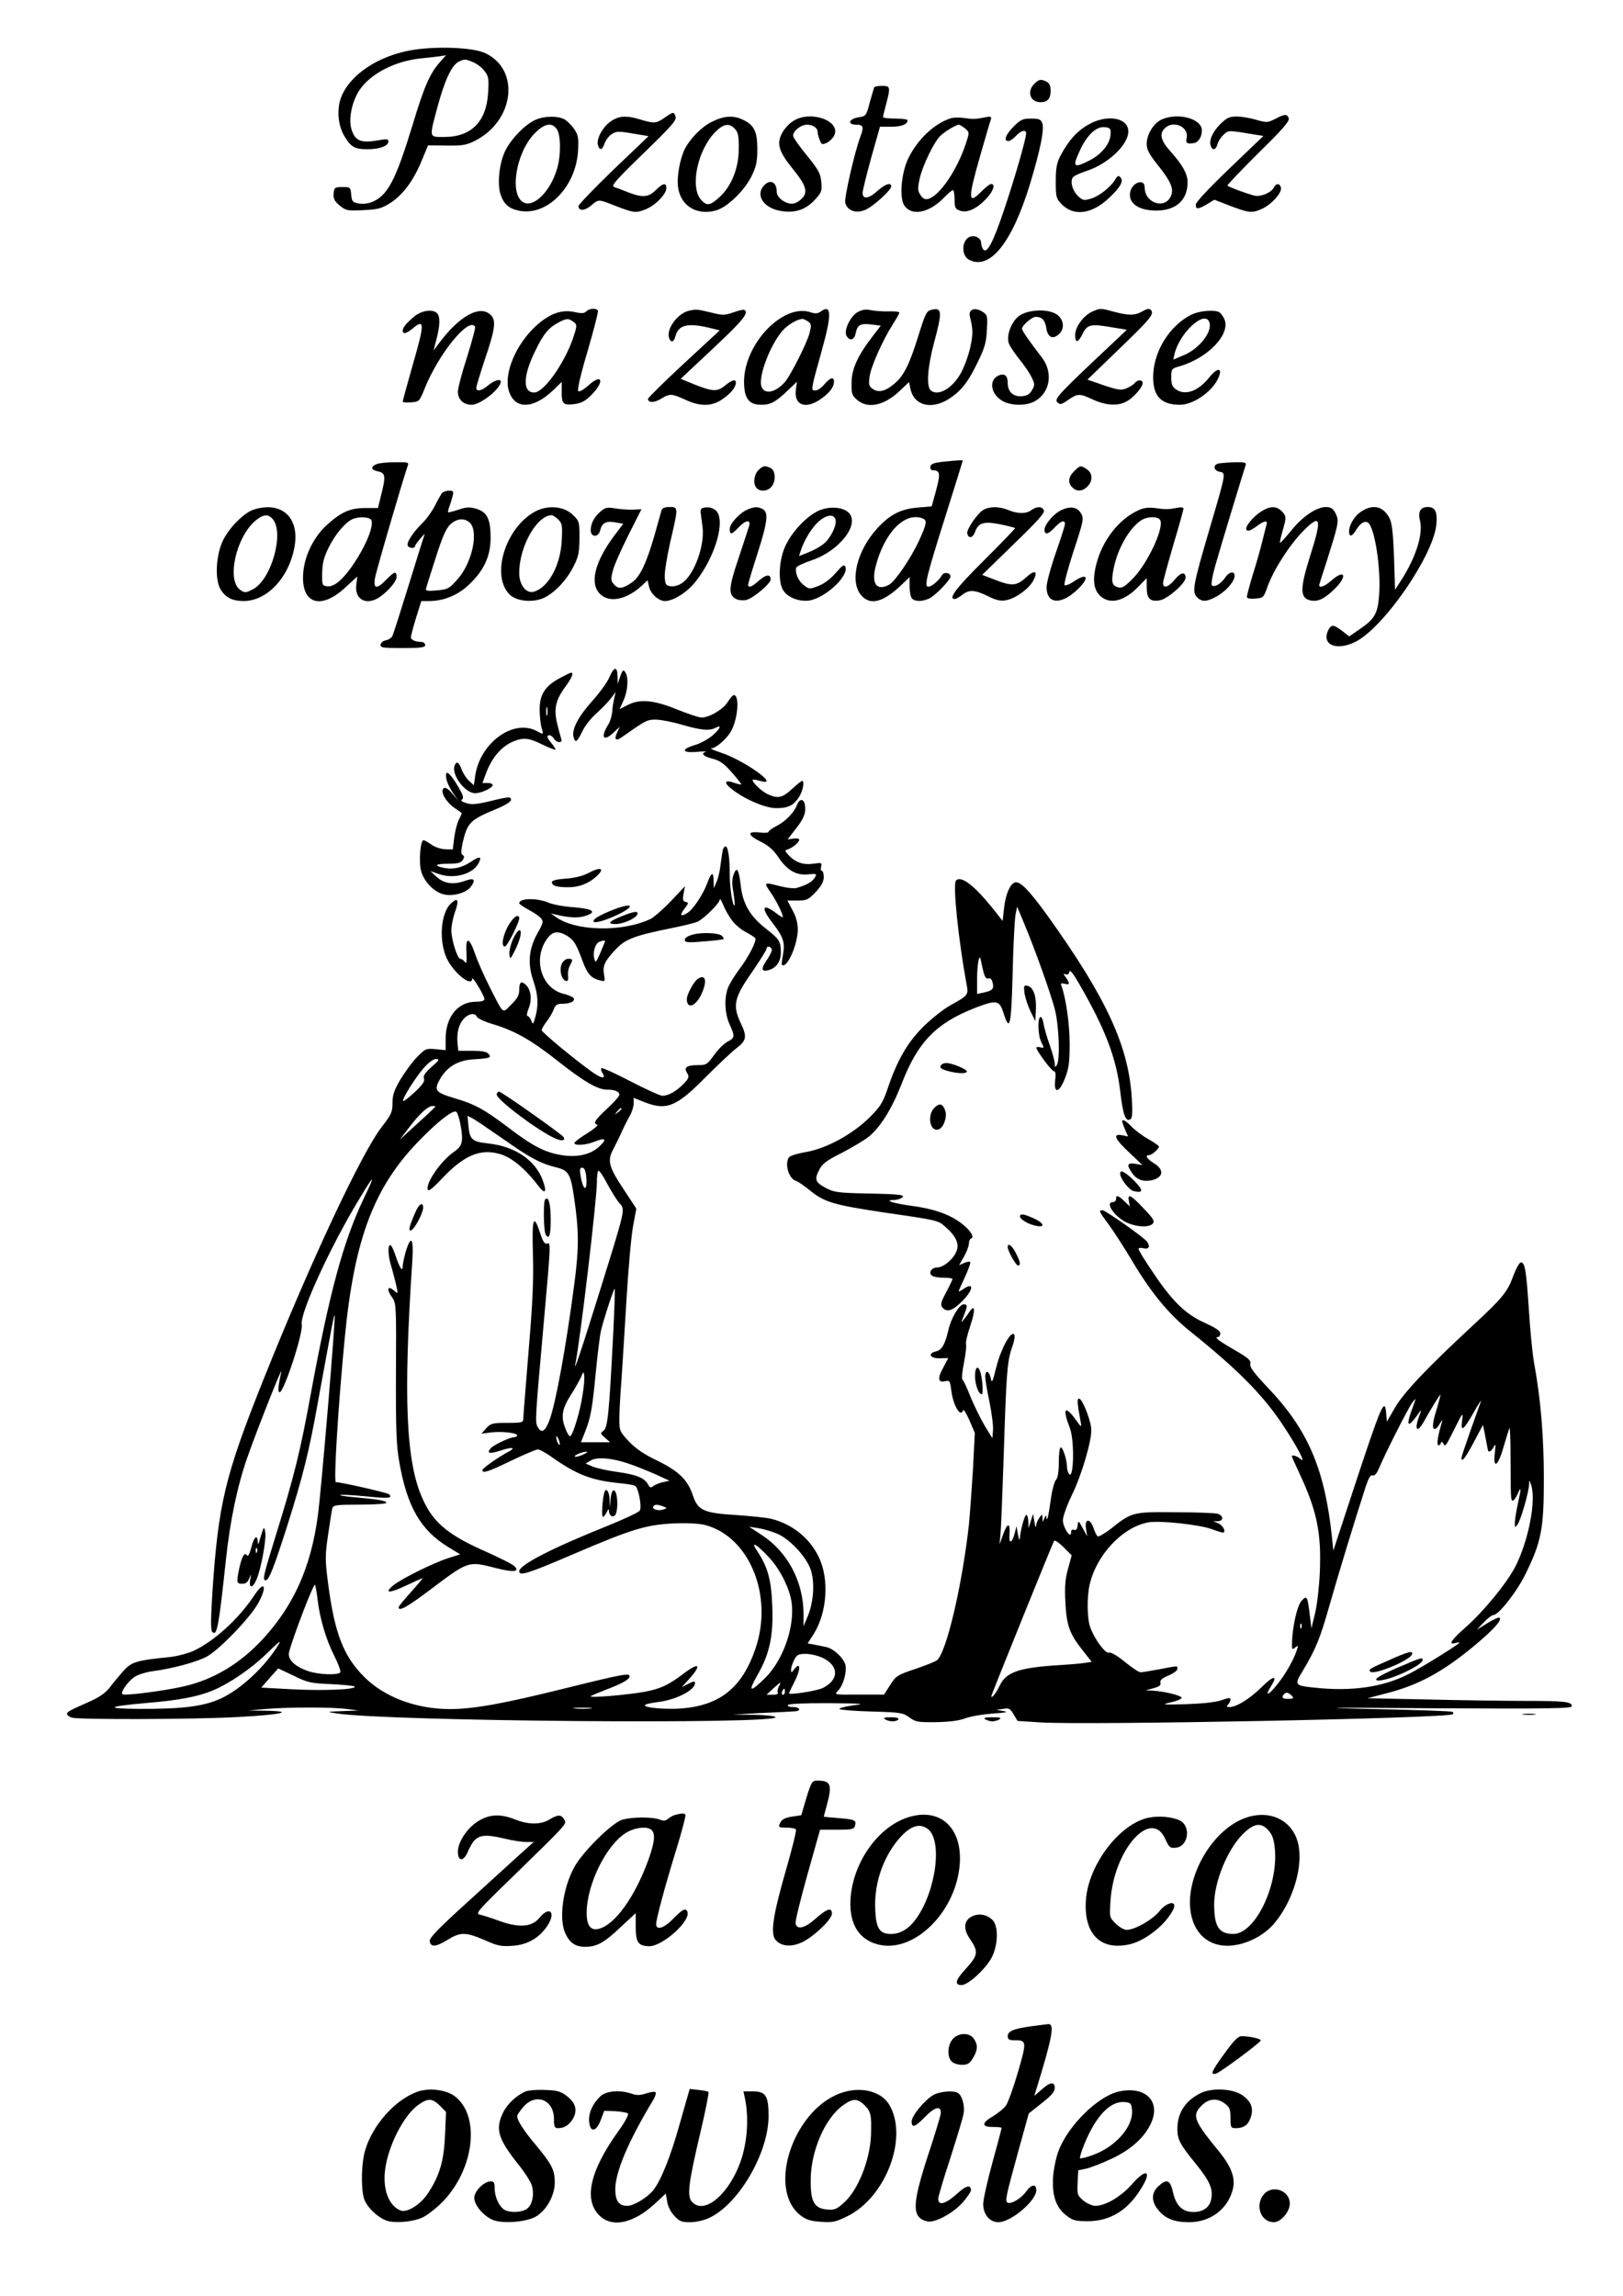 <?xml version="1.0" encoding="UTF-8" standalone="yes"?>
<svg version="1.0" xmlns="http://www.w3.org/2000/svg" width="210mm" height="297mm" viewBox="0 0 794 1123" preserveAspectRatio="xMidYMid meet">
  <g transform="translate(0,1123) scale(0.1,-0.1)" fill="#000000" stroke="none">
    <path d="M2050 10990 c-167 -19 -315 -104 -372 -215 -32 -60 -29 -149 5 -208
34 -57 51 -67 116 -67 57 0 101 16 101 38 0 12 -8 13 -42 7 -93 -17 -121 -6
-139 54 -15 50 3 136 40 191 55 81 176 143 306 155 33 3 73 8 88 10 l29 5 -31
-35 c-48 -55 -76 -118 -131 -301 -86 -281 -124 -353 -205 -384 -16 -6 -44 -9
-62 -5 -28 5 -32 10 -35 43 -3 36 -4 37 -43 37 -37 0 -40 -2 -43 -31 -2 -25 3
-37 29 -59 31 -25 38 -27 114 -23 70 3 89 7 131 33 63 39 116 110 156 207 l32
77 90 -1 c80 -1 97 2 141 24 191 98 220 346 51 427 -52 26 -201 35 -326 21z
m264 -64 c18 -7 43 -26 55 -42 21 -26 23 -37 19 -106 -8 -143 -82 -218 -215
-218 -76 0 -74 -7 -32 150 34 126 69 202 103 218 28 14 32 14 70 -2z"/>
    <path d="M5060 10820 c-38 -38 -20 -90 30 -90 35 0 50 17 50 57 0 22 -6 36
-19 43 -28 14 -38 13 -61 -10z"/>
    <path d="M4277 10803 c-2 -5 -12 -38 -22 -74 -17 -66 -18 -67 -56 -73 -48 -8
-55 -36 -9 -36 33 0 37 -11 20 -56 -28 -73 -80 -300 -75 -325 9 -39 52 -55 97
-36 39 16 128 97 128 115 0 22 -30 12 -70 -24 -41 -37 -70 -40 -70 -7 0 10 19
87 42 171 l43 152 55 0 c51 0 80 12 80 32 0 4 -27 8 -60 8 -33 0 -60 3 -60 8
0 4 7 32 15 62 22 83 21 90 -19 90 -19 0 -37 -3 -39 -7z"/>
    <path d="M3251 10654 c-40 -28 -51 -29 -117 -9 -68 21 -106 19 -145 -8 -40
-26 -73 -88 -64 -117 9 -28 21 -25 33 9 6 16 21 37 35 45 21 14 33 15 102 3
l78 -13 -172 -164 c-94 -91 -171 -171 -171 -178 0 -25 30 -24 61 2 37 32 36
32 112 2 98 -38 106 -39 153 -21 48 18 104 75 104 105 0 28 -17 25 -52 -10
-35 -35 -65 -38 -134 -11 -27 11 -58 22 -69 26 -17 6 4 30 143 165 136 132
163 162 157 179 -8 26 -11 25 -54 -5z"/>
    <path d="M6238 10648 c-36 -18 -41 -19 -92 -4 -30 9 -73 16 -96 16 -36 0 -48
-6 -81 -38 -38 -39 -56 -80 -45 -107 8 -23 25 -18 32 9 3 13 16 34 29 46 26
24 21 24 158 1 l38 -6 -165 -158 c-102 -98 -166 -166 -166 -178 0 -24 10 -24
55 2 l36 22 67 -26 c102 -39 115 -41 165 -19 49 22 103 83 93 107 -7 20 -23
19 -35 -4 -13 -24 -64 -45 -93 -38 -29 6 -127 42 -133 49 -3 2 65 73 150 158
120 117 154 157 150 171 -8 23 -19 22 -67 -3z"/>
    <path d="M2620 10644 c-49 -21 -117 -90 -147 -149 -30 -59 -42 -163 -24 -217
15 -45 40 -68 87 -78 138 -31 283 115 292 295 3 61 1 75 -20 105 -13 19 -35
40 -48 47 -33 17 -97 16 -140 -3z m104 -46 c20 -29 21 -128 1 -194 -32 -110
-114 -191 -164 -164 -70 37 -38 241 53 336 49 50 85 58 110 22z"/>
    <path d="M3482 10634 c-49 -24 -104 -80 -131 -131 -24 -47 -41 -138 -34 -188
12 -91 90 -140 184 -115 56 15 141 97 176 169 22 45 28 69 28 131 0 86 -15
118 -70 144 -47 23 -93 20 -153 -10z m114 -35 c15 -17 19 -36 18 -98 0 -94
-36 -183 -95 -236 -45 -41 -61 -43 -88 -14 -57 61 -20 242 67 332 41 42 70 47
98 16z"/>
    <path d="M3879 10637 c-19 -12 -43 -38 -53 -58 -28 -52 -16 -91 54 -177 69
-85 76 -118 33 -152 -19 -15 -35 -19 -53 -15 -33 8 -60 34 -60 56 0 49 -32 65
-63 31 -42 -46 -2 -108 78 -123 71 -13 123 3 169 51 36 39 38 45 34 90 -4 42
-14 60 -71 130 -37 45 -67 88 -67 96 0 24 38 54 68 54 30 0 52 -16 52 -36 0
-7 4 -24 10 -38 8 -23 12 -25 34 -15 13 6 29 21 36 34 39 73 -116 129 -201 72z"/>
    <path d="M4650 10651 c-81 -26 -165 -107 -208 -199 -33 -72 -43 -189 -18 -227
36 -54 122 -37 195 39 19 20 39 36 43 36 4 0 8 -20 8 -45 0 -40 3 -47 25 -55
35 -13 80 6 128 56 36 37 49 74 26 74 -7 0 -27 -16 -46 -35 -68 -70 -69 -41
-8 172 25 87 48 166 52 177 5 16 1 18 -28 12 -46 -9 -58 -10 -104 -3 -22 3
-51 3 -65 -2z m71 -49 c22 -19 22 -19 5 -72 -43 -131 -129 -258 -185 -273 -16
-4 -26 1 -38 19 -14 22 -14 32 -4 80 15 65 71 182 103 211 22 21 76 53 89 53
4 0 17 -8 30 -18z"/>
    <path d="M5684 10646 c-39 -17 -74 -73 -74 -119 0 -28 11 -50 50 -99 66 -82
83 -119 70 -153 -27 -72 -130 -41 -130 39 0 45 -62 24 -71 -24 -10 -54 41 -90
128 -90 96 0 153 51 153 138 0 42 -25 86 -86 154 -45 50 -53 84 -26 110 42 43
121 7 107 -49 -5 -23 2 -28 35 -23 22 2 40 30 40 62 0 57 -115 89 -196 54z"/>
    <path d="M4959 10611 c-39 -39 -51 -71 -26 -71 8 0 24 11 37 25 25 27 50 33
50 13 0 -26 -52 -208 -106 -369 -55 -165 -87 -226 -105 -197 -5 7 -9 21 -9 30
0 25 -35 41 -59 28 -37 -19 -38 -90 -1 -110 102 -55 212 83 300 373 50 166 70
265 59 295 -7 18 -16 22 -55 22 -41 0 -51 -5 -85 -39z"/>
    <path d="M5324 10620 c-55 -31 -97 -78 -135 -150 -19 -36 -24 -61 -24 -127 0
-76 2 -84 28 -111 59 -62 149 -50 233 30 57 54 73 83 54 102 -8 8 -14 6 -22
-9 -21 -37 -79 -84 -119 -96 -36 -11 -41 -10 -64 11 -30 28 -42 77 -24 95 8 7
37 20 65 29 105 34 204 128 204 193 0 68 -105 86 -196 33z m109 -48 c-2 -45
-44 -97 -103 -127 -80 -40 -85 -33 -45 53 34 73 79 114 119 110 28 -3 31 -6
29 -36z"/>
    <path d="M2868 9707 c-9 -10 -22 -11 -54 -4 -66 15 -125 -6 -194 -69 -97 -90
-156 -232 -131 -315 28 -93 119 -92 218 3 l41 40 0 -44 c-1 -63 6 -71 59 -65
34 4 54 13 83 42 69 67 58 113 -11 50 -25 -22 -45 -33 -50 -28 -6 6 12 83 46
197 30 103 53 192 50 197 -9 13 -42 11 -57 -4z m-63 -51 c17 -12 18 -18 6 -57
-38 -129 -147 -289 -198 -289 -57 0 -55 81 6 205 41 84 66 113 116 139 37 19
46 20 70 2z"/>
    <path d="M3370 9710 c-57 -14 -113 -92 -96 -135 8 -23 23 -18 30 9 14 56 58
68 164 43 l53 -13 -176 -163 c-96 -89 -175 -167 -175 -172 0 -20 31 -20 63 0
44 27 53 26 119 -4 75 -35 133 -34 186 5 40 28 62 57 62 79 0 18 -20 12 -52
-14 -38 -32 -61 -31 -147 3 l-71 29 159 149 c145 136 176 174 153 188 -5 3
-29 -3 -54 -12 -40 -14 -53 -15 -100 -3 -80 19 -80 19 -118 11z"/>
    <path d="M4015 9706 c-14 -10 -26 -11 -48 -4 -134 47 -326 -152 -327 -338 0
-82 23 -114 84 -114 46 0 71 13 133 73 l42 40 -5 -35 c-13 -80 47 -104 124
-48 42 30 62 57 62 84 0 25 -19 19 -47 -14 -13 -16 -33 -30 -44 -30 -23 0 -24
-3 32 198 49 174 47 227 -6 188z m-61 -49 c16 -12 16 -18 6 -58 -13 -48 -90
-201 -118 -235 -47 -56 -106 -67 -118 -21 -12 52 43 196 102 267 26 30 73 59
100 60 5 0 18 -6 28 -13z"/>
    <path d="M4197 9704 c-36 -19 -70 -90 -56 -116 15 -28 39 -22 45 12 9 41 22
49 76 43 l47 -6 -43 -56 c-70 -91 -100 -157 -100 -224 -1 -52 2 -61 27 -83 54
-46 134 -28 213 48 l41 39 7 -32 c16 -82 101 -105 187 -51 61 39 95 82 143
182 34 70 42 98 44 157 4 67 3 72 -21 88 -38 24 -71 12 -62 -23 16 -66 16 -86
1 -154 -9 -40 -30 -97 -47 -126 -42 -75 -114 -113 -147 -80 -21 21 -13 119 18
233 41 153 39 173 -15 159 -22 -5 -29 -20 -61 -123 -45 -145 -73 -201 -120
-239 -44 -37 -77 -44 -105 -24 -18 13 -20 21 -15 59 6 49 65 180 114 257 18
28 32 53 32 57 0 4 -24 7 -52 6 -29 -1 -69 2 -88 6 -25 5 -43 2 -63 -9z"/>
    <path d="M5344 9706 c-43 -19 -84 -75 -84 -114 0 -43 14 -40 37 6 22 45 40 49
142 31 l74 -12 -54 -51 c-276 -259 -303 -287 -287 -303 14 -14 20 -13 54 11
47 32 56 32 122 1 61 -28 120 -32 161 -10 34 17 81 70 81 91 0 18 -24 18 -39
0 -6 -8 -25 -19 -41 -26 -25 -10 -40 -8 -109 15 l-81 28 150 145 c160 154 179
177 160 196 -8 8 -19 6 -41 -7 -37 -21 -67 -21 -139 -2 -66 18 -67 18 -106 1z"/>
    <path d="M2028 9683 c-41 -34 -57 -54 -58 -70 0 -20 19 -15 52 13 55 45 55 19
-1 -174 -28 -99 -51 -183 -51 -186 0 -4 18 -6 41 -4 40 3 41 4 67 69 70 172
216 350 246 301 3 -5 -15 -71 -39 -148 -25 -76 -45 -153 -45 -170 0 -38 27
-64 67 -64 44 0 143 79 143 114 0 15 -35 4 -62 -19 -32 -27 -58 -33 -58 -12 0
7 18 66 39 130 54 158 59 199 32 226 -53 53 -157 -6 -258 -144 l-22 -30 14 55
c18 67 19 112 3 128 -21 21 -74 14 -110 -15z"/>
    <path d="M4989 9687 c-38 -25 -65 -91 -55 -132 3 -14 27 -49 51 -80 25 -30 53
-71 62 -91 16 -32 16 -38 2 -62 -10 -19 -24 -28 -48 -30 -44 -4 -71 21 -71 65
0 38 -18 50 -49 34 -44 -24 -33 -88 21 -121 44 -26 122 -27 165 0 71 43 85
138 31 210 -66 86 -98 132 -98 142 0 16 48 58 67 58 31 0 46 -16 52 -56 7 -45
32 -56 62 -28 28 25 24 68 -7 93 -39 31 -138 29 -185 -2z"/>
    <path d="M5825 9689 c-102 -53 -177 -172 -183 -288 -5 -106 35 -151 131 -151
62 0 150 59 183 122 30 58 4 67 -40 12 -54 -68 -118 -91 -164 -58 -17 12 -22
25 -22 58 0 42 1 43 43 55 142 42 253 163 215 234 -6 12 -16 25 -22 29 -22 15
-102 8 -141 -13z m91 -34 c18 -46 -48 -131 -126 -163 l-50 -21 6 27 c24 103
147 217 170 157z"/>
    <path d="M4610 8971 c-41 -5 -56 -10 -58 -23 -2 -10 2 -18 10 -18 37 -1 40
-15 18 -97 l-22 -80 -70 -6 c-82 -7 -134 -34 -195 -100 -103 -112 -139 -266
-77 -332 43 -47 106 -30 192 52 l42 40 0 -47 c0 -25 5 -51 12 -58 16 -16 53
-15 87 2 30 16 101 90 101 106 0 19 -32 24 -42 6 -14 -25 -50 -56 -66 -56 -22
0 -11 46 83 344 47 149 85 271 85 273 0 3 -23 2 -100 -6z m-96 -277 c23 -9 20
-26 -19 -111 -39 -84 -116 -197 -145 -213 -61 -33 -88 4 -66 90 43 166 143
268 230 234z"/>
    <path d="M1843 8960 c-32 -13 -29 -29 7 -36 36 -8 38 -24 14 -117 l-15 -62
-62 0 c-74 0 -117 -19 -187 -82 -62 -55 -108 -146 -116 -228 -16 -156 81 -194
205 -79 l59 54 -5 -40 c-9 -66 40 -100 100 -69 41 21 97 82 97 106 0 31 -10
29 -50 -12 -46 -48 -64 -47 -56 5 5 34 143 504 161 553 6 15 0 17 -61 16 -38
0 -79 -4 -91 -9z m-26 -275 c10 -27 -18 -102 -68 -184 -59 -95 -110 -143 -147
-139 -26 3 -27 5 -26 65 1 48 8 77 32 125 32 65 82 124 117 139 34 14 85 10
92 -6z"/>
    <path d="M5962 8963 c-30 -6 -25 -37 7 -41 29 -5 28 -10 -50 -274 -82 -279
-88 -312 -64 -338 24 -26 49 -25 101 5 45 26 84 72 84 99 0 25 -28 19 -46 -9
-21 -31 -53 -50 -65 -38 -5 5 2 46 17 98 21 76 136 453 149 493 3 9 -11 12
-53 11 -31 -1 -67 -4 -80 -6z"/>
    <path d="M3710 8930 c-22 -22 -27 -69 -8 -88 18 -18 53 -15 71 6 24 26 22 79
-2 92 -28 14 -38 13 -61 -10z"/>
    <path d="M5255 8925 c-29 -28 -32 -57 -9 -79 21 -22 50 -20 74 4 27 27 26 65
-2 84 -30 21 -35 20 -63 -9z"/>
    <path d="M2162 8818 c-5 -7 -21 -35 -35 -63 -14 -27 -42 -66 -62 -85 -44 -43
-79 -96 -70 -110 7 -12 35 -14 35 -2 0 4 12 21 26 37 14 17 23 26 21 20 -3 -5
-37 -116 -77 -245 -40 -129 -76 -243 -81 -252 -5 -9 -19 -18 -31 -20 -13 -2
-24 -11 -26 -20 -3 -16 7 -18 107 -18 92 0 111 3 111 15 0 8 -9 15 -19 15 -28
0 -51 10 -51 23 0 6 11 48 25 94 l26 83 38 0 c71 0 141 28 196 81 73 69 105
139 105 229 0 91 -17 125 -69 141 -33 10 -48 9 -88 -4 -26 -9 -49 -14 -51 -13
-1 2 1 14 6 27 5 13 12 36 16 52 6 24 4 27 -18 27 -13 0 -28 -6 -34 -12z m132
-141 c51 -37 18 -200 -58 -283 -39 -44 -46 -47 -99 -52 -46 -4 -56 -2 -53 9 2
8 23 75 47 149 31 98 50 143 70 163 30 29 65 35 93 14z"/>
    <path d="M1240 8737 c-46 -15 -120 -89 -150 -152 -34 -72 -40 -191 -11 -238
25 -41 58 -57 114 -57 113 1 219 113 247 261 28 147 -61 230 -200 186z m93
-45 c60 -66 -6 -300 -97 -345 -33 -17 -39 -18 -60 -3 -68 44 -24 253 71 337
39 33 63 37 86 11z"/>
    <path d="M2622 8730 c-149 -77 -224 -318 -127 -410 36 -33 118 -39 171 -12 53
28 107 86 140 152 24 46 28 68 29 137 0 79 -1 84 -31 113 -42 43 -120 51 -182
20z m109 -41 c19 -19 21 -30 17 -104 -6 -120 -65 -228 -135 -249 -38 -12 -73
32 -73 91 0 129 85 280 158 283 6 0 22 -10 33 -21z"/>
    <path d="M2938 8728 c-32 -28 -48 -58 -48 -92 0 -35 37 -36 46 -1 9 37 28 48
73 40 l40 -7 -46 -61 c-94 -127 -119 -231 -68 -282 45 -46 131 -29 207 42 l26
25 7 -31 c7 -35 47 -71 78 -71 41 0 109 43 149 94 98 122 150 304 100 349 -12
11 -31 17 -49 15 -23 -2 -27 -7 -25 -28 2 -14 6 -45 9 -69 11 -90 -40 -231
-99 -272 -16 -12 -40 -19 -55 -17 -25 3 -28 8 -31 44 -2 23 11 101 27 173 40
170 40 171 -3 171 -24 0 -36 -5 -40 -17 -3 -10 -19 -67 -36 -128 -38 -130 -69
-196 -107 -223 -46 -32 -67 -35 -88 -12 -17 19 -18 26 -7 68 6 26 41 104 76
174 l64 127 -41 -2 c-23 -1 -62 2 -87 6 -39 7 -49 5 -72 -15z"/>
    <path d="M3660 8739 c-39 -15 -90 -70 -90 -96 0 -31 9 -29 43 7 35 37 61 40
52 8 -4 -13 -27 -84 -52 -159 -49 -144 -51 -179 -12 -199 11 -6 33 -8 49 -5
33 7 120 80 120 100 0 28 -21 26 -56 -4 -35 -32 -54 -39 -54 -21 0 5 20 73 45
150 50 156 56 204 26 220 -24 12 -38 12 -71 -1z"/>
    <path d="M4003 8731 c-57 -27 -126 -99 -159 -168 -32 -64 -39 -171 -15 -216
20 -37 74 -60 126 -55 78 9 198 119 181 165 -6 14 -14 9 -47 -29 -25 -29 -56
-53 -85 -64 -44 -17 -46 -16 -71 3 -27 19 -46 64 -37 87 2 6 37 23 77 36 134
46 235 176 179 232 -29 29 -97 33 -149 9z m85 -45 c6 -29 -28 -94 -62 -119
-17 -13 -50 -31 -74 -40 l-43 -17 7 22 c16 53 55 117 89 147 40 35 77 38 83 7z"/>
    <path d="M4811 8736 c-28 -16 -83 -95 -79 -115 6 -28 28 -23 39 9 16 44 44 51
124 35 38 -8 69 -16 71 -18 2 -2 -66 -72 -151 -157 -139 -138 -178 -190 -144
-190 6 0 22 9 36 20 34 27 62 25 126 -6 42 -21 62 -25 89 -20 46 8 113 57 133
96 25 48 8 55 -36 15 -46 -42 -70 -43 -154 -10 l-60 23 154 150 c114 110 153
153 148 165 -8 21 -35 21 -61 2 -25 -19 -67 -19 -113 0 -43 18 -90 19 -122 1z"/>
    <path d="M5195 8736 c-38 -16 -85 -71 -85 -97 0 -27 18 -24 50 11 30 32 50 39
50 17 0 -7 -20 -71 -45 -142 -25 -72 -45 -147 -45 -167 0 -84 72 -89 153 -10
60 58 47 83 -21 37 -20 -14 -40 -21 -44 -17 -4 4 16 79 44 166 49 148 51 159
37 184 -17 31 -50 38 -94 18z"/>
    <path d="M5565 8732 c-91 -43 -170 -143 -200 -256 -22 -81 -15 -133 20 -163
47 -41 116 -23 184 47 l41 42 0 -45 c0 -56 17 -72 66 -63 38 8 124 83 124 110
0 31 -23 27 -52 -8 -32 -39 -58 -47 -58 -18 0 10 23 93 50 186 28 93 50 173
50 178 0 6 -13 8 -32 4 -41 -8 -52 -9 -108 -1 -33 4 -56 1 -85 -13z m112 -48
c16 -42 -63 -209 -132 -281 -41 -42 -55 -51 -74 -46 -32 8 -36 27 -22 96 20
95 74 190 131 230 31 22 88 23 97 1z"/>
    <path d="M6175 8731 c-44 -26 -89 -81 -76 -94 7 -7 21 -1 45 16 40 31 60 34
52 10 -3 -10 -12 -47 -21 -83 -9 -36 -29 -108 -46 -161 -16 -53 -29 -102 -29
-108 0 -8 14 -11 41 -9 39 3 41 5 58 53 31 88 113 215 182 283 81 80 87 56 28
-129 -47 -150 -49 -198 -8 -213 39 -13 71 -1 122 47 70 65 61 109 -10 47 -34
-31 -65 -40 -58 -17 2 6 19 62 39 122 52 165 56 183 45 213 -6 15 -16 30 -22
34 -43 28 -131 -20 -203 -111 -27 -33 -50 -58 -52 -56 -2 1 4 27 12 56 20 67
20 75 -4 99 -25 25 -56 25 -95 1z"/>
    <path d="M6663 8730 c-34 -20 -63 -66 -63 -100 0 -29 16 -25 36 10 19 31 40
44 56 34 33 -21 65 -225 55 -356 -7 -91 -22 -116 -97 -167 l-49 -34 -35 27
c-41 31 -52 32 -66 7 -39 -74 37 -108 132 -60 138 70 379 419 395 572 6 63 -5
87 -42 87 -36 0 -49 -24 -38 -67 16 -64 -19 -177 -90 -288 l-32 -50 -5 160
c-5 124 -10 167 -23 192 -30 56 -78 68 -134 33z"/>
    <path d="M2981 7917 c-10 -24 -47 -75 -81 -113 -71 -79 -104 -141 -94 -179 8
-32 17 -26 44 30 12 25 42 63 67 85 25 22 57 55 71 73 l24 32 -7 -30 c-4 -16
-9 -46 -10 -67 -2 -20 -10 -47 -18 -60 -41 -65 -26 -90 26 -40 l29 27 -13 -28
c-16 -35 -6 -44 23 -23 115 81 123 86 165 86 24 0 82 -11 129 -25 93 -27 135
-31 165 -15 33 18 22 -6 -18 -40 -21 -17 -58 -37 -82 -44 -70 -20 -66 -40 5
-34 33 3 53 3 47 1 -26 -9 -12 -23 32 -34 36 -9 57 -24 95 -67 27 -31 48 -57
46 -59 -1 -2 -17 2 -35 8 -44 16 -52 2 -16 -27 59 -49 164 -96 219 -97 61 -1
90 13 116 56 19 31 27 77 14 77 -4 0 -26 -18 -50 -40 -48 -44 -69 -48 -120
-24 -31 15 -79 62 -71 70 2 2 18 -1 36 -6 105 -30 -79 102 -194 139 -33 11
-54 20 -46 20 25 1 81 51 100 89 32 63 39 172 11 172 -5 0 -18 -15 -30 -34
-22 -36 -90 -76 -128 -76 -12 0 -66 18 -121 40 -115 47 -183 52 -243 20 l-37
-19 19 42 c21 45 26 112 10 137 -11 17 -14 14 -28 -25 l-10 -30 -1 38 c-1 49
-17 47 -40 -6z"/>
    <path d="M2735 7911 c-69 -38 -95 -79 -95 -150 0 -31 4 -71 9 -89 11 -37 12
-37 -25 -17 -114 59 -275 -59 -299 -218 l-7 -48 -24 22 c-13 12 -29 37 -36 56
-13 36 -25 42 -34 18 -17 -44 51 -135 100 -135 31 0 86 26 86 40 0 6 -11 10
-25 10 l-25 0 19 51 c35 92 96 150 171 164 27 4 50 -1 99 -25 35 -17 66 -29
68 -27 2 3 -8 18 -22 35 -18 22 -21 31 -12 35 7 3 19 -4 25 -14 16 -25 47 -26
37 -1 -3 9 -12 43 -20 75 -16 71 -7 113 41 178 33 45 42 70 27 68 -5 0 -30
-13 -58 -28z m-58 -178 c-3 -10 -5 -2 -5 17 0 19 2 27 5 18 2 -10 2 -26 0 -35z"/>
    <path d="M2184 7420 c3 -18 18 -49 32 -69 l25 -36 -30 35 c-22 25 -34 31 -42
23 -16 -16 13 -66 53 -94 18 -12 34 -24 36 -25 2 -1 -4 -16 -13 -33 -9 -17
-19 -57 -23 -89 l-7 -57 -39 1 c-21 1 -50 11 -66 23 -16 11 -33 21 -38 21 -16
0 -24 -105 -12 -151 15 -54 67 -106 116 -115 48 -9 110 11 130 42 22 32 12 41
-29 26 -58 -21 -103 -15 -139 17 l-33 30 44 -15 c73 -25 164 0 192 53 18 34 6
37 -35 9 -45 -30 -86 -40 -131 -32 -56 11 -47 21 17 21 47 0 63 4 72 18 8 13
8 19 -1 25 -9 5 -8 20 1 63 23 96 36 109 169 164 37 15 67 34 67 42 0 17 -10
17 -107 -7 -65 -15 -88 -17 -113 -8 -22 7 -28 13 -19 18 9 6 4 23 -22 66 -41
69 -65 84 -55 34z"/>
    <path d="M3899 7293 c-14 -38 -56 -81 -101 -104 -21 -11 -38 -23 -38 -28 0 -5
-21 -6 -46 -3 -62 7 -57 -14 11 -47 34 -17 59 -39 80 -70 44 -67 89 -94 147
-88 46 4 46 4 32 -19 -14 -20 -40 -34 -89 -48 -12 -3 -47 1 -78 9 -81 21 -82
20 -47 -30 28 -41 60 -105 60 -121 0 -3 -15 5 -34 20 -67 50 -75 27 -17 -48
53 -69 62 -96 52 -153 -5 -27 -8 -50 -6 -52 23 -23 76 93 78 170 0 31 -7 62
-25 95 l-26 49 50 0 c45 0 53 4 89 42 28 30 39 51 39 73 0 16 -4 30 -9 30 -5
0 -7 9 -4 21 5 19 3 20 -39 14 -49 -7 -88 7 -122 44 -18 20 -18 21 0 27 24 9
54 34 54 47 0 5 -13 7 -29 5 l-28 -4 38 49 c41 52 53 80 47 118 -5 33 -26 35
-39 2z"/>
    <path d="M3536 7073 c-2 -10 -7 -43 -11 -73 -3 -30 -12 -68 -20 -85 l-13 -30
-1 40 c-1 43 -11 39 -31 -15 -20 -54 -68 -127 -96 -145 -35 -22 -41 -12 -14
22 19 25 20 28 5 31 -14 3 -16 11 -11 40 l7 37 -68 -72 c-37 -39 -82 -78 -98
-87 -139 -67 -371 -62 -468 10 l-22 16 25 -6 c61 -15 110 -18 144 -6 58 19 38
34 -55 42 -47 3 -103 13 -124 22 -58 25 -145 23 -145 -2 0 -4 20 -18 44 -31
25 -13 52 -31 61 -41 15 -17 14 -22 -15 -74 -43 -76 -50 -149 -21 -233 24 -70
26 -119 10 -178 -11 -37 -12 -38 -20 -17 -5 12 -13 22 -18 22 -6 0 -3 16 5 37
18 43 12 93 -15 117 -22 20 -31 12 -31 -29 0 -23 -10 -41 -39 -69 -45 -44 -34
-54 -107 89 -25 50 -56 119 -68 154 -30 88 -49 93 -44 12 2 -47 0 -58 -8 -46
-6 8 -16 15 -22 15 -14 0 -43 90 -44 139 0 22 8 63 18 90 21 59 14 74 -20 42
-54 -51 -61 -202 -12 -285 40 -68 116 -123 116 -83 0 15 60 -84 60 -100 0 -9
-15 -13 -42 -13 -88 0 -148 -74 -148 -182 l0 -55 -49 5 c-47 4 -50 3 -91 -39
-23 -23 -59 -73 -81 -109 -31 -53 -39 -76 -39 -116 0 -44 -6 -56 -50 -113
-100 -127 -349 -659 -580 -1236 -190 -475 -222 -610 -251 -1043 -8 -129 -9
-186 -1 -194 23 -23 31 15 67 352 21 196 57 365 105 501 47 135 174 455 166
419 -15 -67 -18 -100 -8 -100 21 0 116 290 108 331 -10 53 138 377 279 610 78
130 85 132 25 8 -101 -212 -168 -460 -260 -959 -52 -284 -80 -398 -175 -704
-58 -188 -62 -206 -45 -206 16 0 41 66 105 266 77 244 107 364 149 599 73 399
80 435 83 431 6 -6 -66 -868 -83 -986 -34 -247 -117 -432 -266 -595 -111 -121
-241 -200 -389 -234 -86 -20 -280 -46 -298 -39 -17 5 25 66 60 87 18 11 55 22
83 26 96 12 219 45 268 72 60 33 207 185 248 256 49 85 36 122 -15 45 -76
-116 -198 -227 -300 -274 -27 -12 -77 -25 -110 -29 -170 -17 -191 -24 -232
-69 -21 -24 -51 -60 -67 -81 -19 -25 -50 -47 -95 -67 -102 -45 -115 -52 -113
-63 0 -5 11 -13 24 -17 38 -10 590 -9 809 3 213 11 290 28 138 31 l-84 1 90 8
c117 9 325 9 395 -1 l55 -7 -80 -3 c-79 -3 -79 -3 -30 -11 242 -39 2172 -55
2149 -18 -3 5 -51 10 -107 11 l-102 1 140 8 c77 3 150 7 163 8 34 2 26 21 -9
21 -17 0 -28 4 -24 10 4 6 79 9 198 9 172 -2 184 -3 119 -11 -41 -6 -70 -14
-65 -18 4 -4 76 -10 158 -12 141 -4 152 -6 183 -28 31 -23 42 -25 130 -24 65
1 112 7 142 18 25 10 86 20 135 24 66 4 81 8 55 12 l-35 6 33 5 c28 5 34 2 51
-27 l19 -32 109 -7 c215 -15 2002 20 2021 40 3 3 2 8 -1 11 -3 4 -176 10 -384
14 -307 7 -251 8 295 4 560 -3 672 -1 672 10 0 22 -34 26 -230 26 -102 0 -317
3 -478 7 l-292 6 92 24 c158 40 278 105 437 238 91 77 130 120 117 132 -3 3
-29 -8 -58 -26 l-53 -33 34 36 c19 20 40 36 47 36 26 0 116 115 159 204 76
156 88 218 88 461 0 208 -15 390 -48 570 -8 44 -19 159 -25 255 -13 194 -19
235 -39 235 -7 0 -23 -28 -36 -62 -30 -83 -52 -110 -202 -249 -221 -205 -335
-325 -378 -399 l-40 -69 -3 37 c-7 86 -21 55 -162 -373 l-97 -295 -7 70 c-36
333 -118 523 -316 730 -67 71 -87 98 -83 114 4 16 -9 28 -76 67 -80 46 -103
64 -82 64 6 0 11 8 11 18 0 12 -23 27 -75 51 -95 42 -161 107 -255 248 -39 57
-70 108 -70 114 0 5 11 7 25 3 26 -6 33 8 17 32 -12 19 -204 154 -218 154 -20
0 -19 -4 31 -71 24 -33 76 -113 114 -177 92 -155 180 -262 287 -347 229 -184
348 -304 446 -449 73 -110 121 -200 91 -173 -17 15 -43 23 -43 13 0 -2 18 -41
39 -87 84 -180 106 -288 98 -479 -3 -69 -13 -159 -23 -200 l-18 -75 -8 64
c-11 93 -14 99 -40 71 -22 -23 -46 -131 -47 -209 -1 -30 1 -32 15 -20 15 12
16 11 9 -11 -15 -47 -53 -115 -95 -168 -46 -58 -65 -63 -31 -9 34 55 11 52
-48 -7 -59 -57 -122 -96 -155 -96 -16 0 -17 3 -8 12 7 7 12 18 12 25 0 9 -10
9 -42 -3 -28 -10 -90 -17 -173 -20 -120 -3 -126 -3 -77 9 29 6 53 17 53 22 0
11 -84 32 -141 35 l-35 2 38 10 c29 8 38 15 34 27 -3 12 8 22 39 35 24 10 44
24 44 32 0 17 8 17 -87 -1 -43 -8 -85 -15 -93 -15 -8 0 -43 23 -77 51 -38 31
-69 49 -78 45 -17 -6 -71 67 -91 124 -16 42 -17 149 -3 209 33 145 160 280
285 304 55 11 255 -11 313 -33 29 -11 56 -19 58 -16 10 10 -7 37 -29 46 l-23
9 23 0 c30 1 28 29 -3 37 -13 3 -106 7 -207 7 -206 2 -211 1 -316 -83 -29 -22
-57 -38 -62 -35 -4 3 -14 21 -20 40 -16 50 -45 48 -37 -2 l6 -38 -22 40 c-21
39 -22 39 -25 13 -2 -19 -8 -25 -18 -21 -9 3 -14 -1 -14 -13 -1 -35 -40 25
-40 60 0 18 20 74 45 125 46 94 95 260 94 316 0 41 -41 147 -58 153 -13 4 -12
-17 6 -113 5 -29 4 -29 -26 13 -52 71 -64 52 -27 -43 24 -62 19 -262 -5 -223
-5 7 -9 22 -9 33 0 33 -20 95 -30 95 -6 0 -10 -32 -10 -72 0 -48 -5 -77 -14
-87 -8 -9 -20 -54 -26 -101 -11 -80 -19 -111 -21 -79 0 8 -4 6 -9 -6 l-9 -20
-1 20 c-1 20 -1 20 -15 1 -8 -11 -16 -29 -16 -40 -1 -12 -5 -3 -8 19 l-7 40
-11 -35 -11 -35 -1 33 c-1 17 -5 32 -10 32 -8 0 -29 -75 -32 -118 -1 -9 -5 1
-9 23 l-7 40 -8 -32 c-13 -54 -31 -58 -26 -7 4 58 -11 56 -32 -3 l-17 -48 5
55 c3 30 9 195 15 365 13 413 17 473 40 541 13 35 17 61 11 67 -17 17 -65 -73
-87 -161 -18 -74 -22 -80 -27 -53 -8 36 -27 42 -27 7 0 -13 9 -69 21 -124 11
-56 19 -118 17 -139 l-3 -38 -37 60 c-20 34 -51 97 -69 140 -17 44 -35 83 -40
86 -5 3 -2 39 7 83 8 42 13 83 10 91 -3 8 7 48 21 90 25 75 24 109 -3 70 -7
-11 -20 -29 -29 -40 -14 -18 -14 -17 0 19 19 48 19 56 0 56 -22 0 -62 -67 -75
-125 -17 -72 -32 -98 -60 -105 -43 -10 -31 -35 17 -34 l42 1 -25 -48 c-29 -51
-25 -74 11 -65 21 5 23 1 29 -46 10 -76 46 -134 58 -96 2 6 16 -16 31 -50 l26
-61 -9 -178 c-6 -98 -15 -221 -20 -273 -34 -300 -110 -623 -156 -661 -9 -7
-57 -26 -107 -43 -87 -29 -94 -34 -122 -78 l-30 -47 -123 0 c-121 -1 -122 -1
-103 18 26 26 45 92 37 127 -9 35 -59 81 -96 88 -17 3 -43 9 -59 12 l-30 5 29
45 c67 106 78 271 25 379 -45 93 -131 161 -233 186 -20 5 -96 13 -168 18 -161
10 -189 22 -214 95 -25 77 -68 119 -174 171 -67 32 -107 60 -140 95 -44 47
-46 52 -46 107 0 32 4 117 10 188 5 72 16 252 25 400 9 149 23 309 32 357 l16
86 -61 93 c-73 109 -82 142 -53 195 11 22 30 59 41 84 11 25 29 61 40 80 11
19 20 47 20 62 l0 28 50 -20 c111 -44 158 -25 304 123 61 61 128 124 148 139
50 38 54 57 22 123 -41 87 -33 124 55 250 39 57 71 108 71 114 0 14 17 14 25
0 4 -5 -5 -27 -19 -48 -34 -49 -34 -65 2 -57 39 10 62 42 62 86 0 56 -6 65
-76 120 -75 59 -110 120 -120 207 -9 79 -19 97 -34 58 -9 -22 -10 -47 -2 -90
5 -33 8 -62 6 -63 -9 -11 -24 84 -24 149 0 84 -8 139 -21 139 -4 0 -10 -8 -13
-17z m48 -349 c15 -19 44 -43 66 -54 21 -11 41 -24 45 -29 8 -14 -35 -96 -81
-156 -20 -27 -43 -64 -51 -83 -21 -50 -18 -129 6 -182 27 -59 26 -67 -9 -85
-17 -9 -47 -38 -66 -65 -33 -46 -39 -50 -77 -50 -58 0 -73 -11 -56 -38 12 -19
10 -25 -16 -53 -35 -36 -75 -59 -104 -59 -12 0 -82 32 -157 71 -75 39 -139 68
-142 64 -3 -3 -1 -15 6 -25 19 -31 -7 -26 -59 12 -87 63 -239 189 -239 199 0
6 11 25 24 42 14 18 29 44 35 60 8 22 17 27 43 27 38 0 63 13 54 28 -3 5 -25
15 -50 21 -111 28 -152 177 -75 275 24 31 52 33 94 8 33 -21 44 -39 75 -123
23 -63 42 -84 83 -94 28 -7 28 -7 22 28 -8 42 4 68 59 125 46 49 93 66 271
102 61 12 119 27 129 32 34 18 106 90 107 107 0 9 8 -3 18 -27 9 -24 30 -59
45 -78z m-624 -98 c0 -2 -11 -27 -23 -57 -22 -49 -24 -51 -30 -27 -8 30 5 73
25 81 16 7 28 8 28 3z m-627 -370 c3 -7 38 -24 79 -36 107 -32 188 -78 318
-181 127 -100 194 -139 239 -139 39 0 61 -9 61 -25 0 -7 -27 -38 -60 -68 -60
-56 -70 -72 -48 -79 6 -2 -16 -21 -50 -42 -34 -21 -62 -42 -62 -47 0 -14 56
-11 100 7 53 21 61 12 21 -25 -42 -39 -109 -54 -185 -41 -81 13 -142 45 -261
136 -115 87 -162 113 -261 142 -94 28 -102 39 -73 91 34 62 88 94 162 99 83 5
93 8 77 27 -9 11 -32 15 -80 15 l-68 0 -4 39 c-4 51 6 91 32 119 23 25 55 29
63 8z m-222 -245 c-32 -29 -42 -44 -37 -57 5 -13 -7 -30 -45 -66 -29 -27 -54
-46 -57 -44 -7 8 58 113 101 162 24 27 47 44 60 44 19 -1 16 -6 -22 -39z m19
-194 c0 -1 -39 -39 -87 -82 l-88 -80 48 62 c50 66 91 103 113 103 8 0 14 -1
14 -3z m910 -11 c0 -2 -8 -10 -17 -17 -16 -13 -17 -12 -4 4 13 16 21 21 21 13z
m-789 -68 c17 -90 13 -113 -30 -142 -64 -45 -136 -148 -129 -184 3 -12 22 2
71 54 107 113 187 147 283 119 57 -16 125 -73 187 -155 34 -45 44 -33 22 27
-37 99 -136 166 -268 180 -76 8 -89 19 -95 82 l-5 53 24 -12 c13 -7 81 -53
150 -101 132 -93 182 -120 263 -140 57 -14 68 -33 84 -144 24 -160 25 -245 3
-415 -41 -314 -92 -594 -123 -677 -21 -56 -40 -67 -58 -32 -13 23 -12 38 31
519 34 380 34 384 15 377 -11 -4 -20 10 -33 50 -33 99 -41 78 -36 -99 4 -123
-1 -240 -21 -475 -14 -171 -26 -321 -26 -332 0 -19 -6 -21 -78 -21 -72 0 -81
-2 -103 -26 l-24 -27 45 6 c52 7 130 -2 130 -14 0 -5 -6 -9 -14 -9 -21 0 -102
-38 -116 -55 -21 -25 -5 -28 50 -10 55 18 77 15 38 -6 -48 -25 -128 -81 -128
-90 0 -18 29 -8 141 46 63 30 121 55 130 55 9 0 39 -16 65 -35 126 -89 196
-116 334 -130 36 -3 71 -9 78 -14 15 -9 33 -101 22 -120 -4 -8 -77 -42 -161
-76 -269 -108 -429 -190 -429 -221 0 -25 44 -11 270 86 280 120 350 141 482
148 67 3 125 0 155 -7 218 -55 338 -345 249 -605 -65 -191 -173 -278 -362
-293 -78 -6 -187 4 -179 16 2 5 30 11 61 15 89 10 184 58 184 93 0 11 -6 10
-32 -3 l-33 -17 38 42 c60 67 48 82 -24 28 -79 -60 -116 -77 -193 -92 -80 -15
-274 -32 -266 -22 3 3 37 17 75 32 77 29 115 50 115 65 0 17 -30 12 -301 -55
-317 -79 -462 -105 -578 -105 -166 0 -322 59 -421 159 -101 102 -143 213 -175
455 -15 117 -15 136 0 239 9 62 18 120 21 130 5 15 20 17 135 17 71 0 129 4
129 9 0 10 -40 17 -153 27 -43 3 -76 9 -73 11 3 3 57 0 122 -6 116 -12 137
-10 117 10 -7 7 -234 59 -260 59 -11 0 10 359 43 700 47 493 144 748 373 979
91 93 161 145 174 132 5 -5 13 -29 18 -53z m617 -262 c6 -64 -9 -78 -23 -21
-12 53 -10 68 8 62 7 -2 13 -21 15 -41z m163 -132 c28 -30 29 -26 -91 -411
-93 -299 -137 -431 -125 -373 23 110 105 804 105 886 0 28 3 54 7 57 4 4 24
-25 44 -64 21 -39 48 -82 60 -95z m-31 -635 c-20 -391 -27 -462 -47 -477 -17
-13 -17 -14 7 -35 l25 -22 -71 0 -72 0 19 48 c29 72 37 118 54 298 9 90 20
182 26 204 17 68 63 205 66 201 2 -2 -1 -100 -7 -217z m-150 -302 c-11 -77
-46 -193 -60 -202 -5 -3 -16 15 -25 40 -22 56 -15 95 29 164 19 29 40 67 48
84 12 29 13 30 16 9 2 -12 -1 -55 -8 -95z m4180 -66 c-22 -69 -25 -101 -10
-101 5 0 17 12 25 28 9 15 14 19 10 8 -18 -59 -27 -108 -20 -114 4 -4 10 -1
13 7 4 11 6 11 13 0 10 -17 10 -18 57 76 39 78 40 79 35 36 -8 -59 6 -49 58
42 22 40 38 63 34 52 -4 -11 -27 -75 -51 -143 -24 -68 -44 -128 -44 -133 0
-25 19 -1 60 76 l45 85 8 -38 c6 -32 11 -57 16 -84 2 -16 18 -7 29 15 9 18 10
12 5 -32 -9 -82 17 -62 44 35 13 43 25 84 28 89 2 6 5 -55 5 -135 1 -212 1
-220 11 -220 6 0 16 15 24 33 18 41 18 29 0 -53 -8 -36 -14 -76 -14 -90 0 -23
1 -24 13 -7 16 20 56 160 57 198 1 22 1 22 10 -6 25 -75 -13 -270 -76 -395
-42 -83 -157 -223 -248 -303 -68 -60 -83 -84 -47 -74 11 3 20 4 20 2 0 -7
-190 -125 -249 -154 -125 -64 -281 -86 -462 -66 -96 10 -98 13 -56 81 65 109
86 161 132 324 41 144 121 407 176 577 15 44 24 60 34 56 10 -3 20 8 31 34 35
82 145 299 164 323 19 25 19 25 0 -28 -27 -72 -26 -95 3 -61 12 14 27 35 34
45 7 10 6 2 -2 -18 -27 -69 -14 -93 19 -35 44 78 80 136 83 134 1 -2 -7 -31
-17 -66z m-4291 -176 c0 -5 -4 -3 -9 5 -5 8 -9 22 -9 30 0 16 17 -16 18 -35z
m112 -51 c-19 -8 -36 -12 -39 -9 -6 6 37 24 58 24 8 0 0 -6 -19 -15z m232 -46
c34 -12 91 -35 127 -51 l65 -30 -32 -7 c-18 -4 -39 -13 -47 -19 -12 -10 -17
-8 -26 8 -16 32 -58 48 -150 61 -47 6 -100 18 -120 26 l-35 15 25 15 c32 19
108 12 193 -18z m162 -207 c20 -8 20 -8 -1 -15 -25 -8 -56 2 -48 15 6 11 21
11 49 0z m557 -133 c57 -24 132 -101 160 -165 25 -58 21 -163 -10 -238 l-21
-50 0 66 c-2 155 -79 299 -205 381 l-61 40 45 -7 c25 -4 66 -16 92 -27z m1423
-172 c-14 -50 -17 -88 -13 -163 6 -114 20 -154 84 -235 l45 -57 -33 -5 c-18
-3 -75 -8 -126 -11 -196 -12 -260 -34 -291 -100 -18 -37 -41 -67 -41 -51 0 6
299 746 307 759 3 5 24 -9 46 -31 l40 -40 -18 -66z m-1461 54 c53 -57 100
-152 109 -220 15 -118 -41 -278 -127 -365 -78 -77 -89 -74 -40 12 60 105 78
191 72 341 -5 125 -22 187 -73 264 -36 53 -6 38 59 -32z m-2210 -207 c10 -88
41 -194 82 -274 19 -38 32 -74 29 -79 -10 -15 -107 -12 -158 6 -65 22 -101 57
-93 92 17 69 121 341 127 330 3 -7 9 -41 13 -75z m4813 -135 c-3 -8 -6 -5 -6
6 -1 11 2 17 5 13 3 -3 4 -12 1 -19z m-5003 -80 c-63 -106 -184 -220 -281
-265 -86 -40 -188 -53 -403 -52 -172 1 -156 12 39 29 156 13 251 31 324 62 77
32 183 104 257 175 67 65 76 72 64 51z m2662 -68 c79 -39 79 -106 1 -146 -27
-15 -167 -36 -167 -27 0 2 11 26 25 53 34 66 33 107 -1 63 -13 -17 -13 -17
-14 0 0 10 7 31 15 47 13 26 21 30 57 30 23 0 61 -9 84 -20z m-2404 -128 c59
-3 111 -8 113 -12 9 -15 -158 -21 -309 -13 l-148 8 41 47 42 47 76 -36 c69
-34 85 -37 185 -41z m2188 -12 c-6 -11 -8 -25 -5 -30 4 -6 -7 -10 -25 -10
l-30 0 32 30 c39 35 42 36 28 10z m30 -25 c0 -8 -4 -15 -10 -15 -5 0 -7 7 -4
15 4 8 8 15 10 15 2 0 4 -7 4 -15z m2480 -20 c11 -13 8 -15 -18 -15 -24 0 -30
4 -26 15 4 8 12 15 19 15 7 0 18 -7 25 -15z m-3432 -62 c-21 -2 -55 -2 -75 0
-21 2 -4 4 37 4 41 0 58 -2 38 -4z"/>
    <path d="M3388 6658 c-23 -6 -38 -16 -38 -25 0 -13 13 -15 93 -8 50 4 94 9 96
11 3 2 0 9 -7 16 -15 15 -99 19 -144 6z"/>
    <path d="M2748 6515 c-13 -29 -2 -76 20 -83 10 -3 13 4 11 24 -2 16 2 39 9 51
16 29 15 33 -8 33 -12 0 -25 -10 -32 -25z"/>
    <path d="M3414 6442 c-19 -12 -54 -76 -54 -99 0 -50 41 -38 70 21 31 65 23
104 -16 78z"/>
    <path d="M2430 5876 c0 -26 210 -183 289 -216 31 -13 48 -9 38 8 -10 15 -303
222 -315 222 -7 0 -12 -6 -12 -14z"/>
    <path d="M2667 5363 c-10 -10 -8 -156 3 -173 17 -27 25 1 24 82 -1 74 -11 108
-27 91z"/>
    <path d="M2031 5298 c-30 -69 -35 -91 -20 -86 17 5 59 85 59 110 0 32 -21 19
-39 -24z"/>
    <path d="M1985 5108 c-8 -28 -15 -61 -15 -72 0 -31 -15 -8 -35 52 -9 28 -21
52 -26 52 -12 0 -11 -47 1 -90 6 -19 17 -61 25 -93 13 -56 13 -58 -4 -43 -35
32 -43 11 -11 -33 18 -26 19 -45 17 -367 -1 -278 2 -356 16 -434 38 -219 104
-334 239 -417 l59 -36 -56 -18 c-69 -21 -229 -100 -270 -133 -49 -40 -21 -41
61 -2 42 20 78 36 81 36 2 0 -23 -30 -56 -67 -34 -37 -61 -71 -61 -75 0 -22
40 0 148 81 197 148 190 146 331 110 86 -22 118 -17 84 13 -10 8 -67 37 -127
64 -192 84 -264 143 -317 259 -83 179 -97 491 -52 1168 7 111 -6 130 -32 45z"/>
    <path d="M2956 3928 c-9 -30 -14 -118 -7 -118 4 0 13 10 19 23 8 17 11 18 11
5 1 -23 21 -34 32 -17 5 8 9 31 9 51 0 74 -26 95 -33 26 l-4 -43 -1 43 c-2 39
-18 58 -26 30z"/>
    <path d="M6797 3110 c-96 -42 -104 -46 -93 -57 18 -18 194 55 204 85 6 19 -17
14 -111 -28z"/>
    <path d="M6850 3078 c-102 -43 -141 -68 -104 -68 55 0 214 75 214 100 0 14 -5
13 -110 -32z"/>
    <path d="M2875 6958 c-24 -13 -66 -23 -107 -26 -46 -3 -68 -9 -68 -17 0 -18
23 -25 81 -25 52 0 98 18 137 53 44 41 21 49 -43 15z"/>
    <path d="M4677 6923 c-17 -16 12 -293 52 -510 10 -49 7 -53 -84 -103 -33 -19
-92 -66 -132 -106 -76 -77 -126 -164 -174 -309 -20 -58 -34 -80 -84 -130 -84
-83 -210 -152 -311 -170 -42 -7 -81 -19 -85 -27 -21 -33 0 -103 34 -114 11 -3
44 -26 73 -50 69 -55 114 -68 359 -105 270 -39 263 -38 302 -72 51 -45 67 -82
52 -118 -15 -39 -64 -79 -95 -79 -28 0 -44 -28 -23 -41 8 -5 33 -9 57 -9 23 0
42 -3 42 -6 0 -3 -14 -33 -31 -65 -26 -48 -29 -61 -19 -74 21 -26 51 -17 96
29 57 56 61 99 6 60 -12 -8 -22 -13 -22 -11 0 3 14 35 31 71 17 37 29 70 25
73 -3 3 -17 1 -30 -5 l-24 -11 24 42 c13 23 24 52 24 64 0 12 5 23 11 25 19 6
-7 45 -53 78 -56 41 -131 67 -234 81 -91 12 -142 28 -94 29 14 0 32 4 40 10
24 15 -3 19 -170 22 -139 3 -160 6 -198 26 -53 28 -59 42 -35 88 15 31 34 46
110 84 50 26 110 62 132 79 57 46 113 135 161 257 79 207 170 300 363 375 103
39 116 37 136 -25 31 -97 38 -69 45 191 3 136 10 266 14 288 l8 40 33 -79 c55
-131 132 -347 152 -425 20 -80 26 -245 9 -271 -8 -12 -10 -11 -10 7 0 12 -11
52 -24 90 -14 37 -27 85 -31 106 -3 21 -10 35 -16 32 -14 -9 -11 -93 6 -124
14 -27 13 -29 -5 -24 -11 3 -20 2 -20 -2 0 -14 75 -115 86 -115 8 0 10 -15 6
-45 -7 -68 21 -61 49 13 18 46 22 77 22 167 0 96 -19 226 -40 282 -5 13 -2 15
15 11 26 -7 27 0 7 30 -14 18 -14 21 -1 16 9 -3 16 2 18 13 2 12 18 -8 49 -62
128 -222 181 -362 200 -528 13 -111 26 -146 49 -132 10 6 11 31 7 104 -16 256
-125 491 -413 893 -90 124 -135 171 -160 161 -24 -9 -45 -60 -52 -126 l-7 -62
-39 50 c-97 122 -163 174 -189 148z m134 -446 c7 -27 14 -37 25 -33 9 3 16 -4
20 -20 8 -30 0 -40 -43 -49 l-33 -7 0 69 c0 74 11 135 18 98 2 -11 8 -37 13
-58z"/>
    <path d="M2985 6774 c-33 -13 -67 -31 -75 -39 -26 -27 27 -18 102 16 107 50
84 69 -27 23z"/>
    <path d="M3046 6750 c-67 -26 -79 -40 -35 -40 38 0 101 28 107 48 5 17 -14 15
-72 -8z"/>
    <path d="M2508 6733 c-39 -45 -64 -133 -38 -133 11 0 70 116 70 138 0 17 -14
15 -32 -5z"/>
    <path d="M2509 6635 c-11 -25 -19 -58 -17 -73 3 -26 4 -26 24 13 12 22 25 55
29 73 10 48 -12 40 -36 -13z"/>
    <path d="M5012 6373 c3 -22 16 -62 29 -89 l24 -49 3 58 c3 64 -13 110 -42 115
-17 4 -18 -1 -14 -35z"/>
    <path d="M4607 6023 c-14 -14 -6 -22 31 -32 46 -13 92 -14 92 -2 0 11 -73 41
-99 41 -10 0 -21 -3 -24 -7z"/>
    <path d="M4571 5811 c-38 -38 -20 -122 22 -105 24 9 42 62 31 92 -12 34 -28
38 -53 13z"/>
    <path d="M5490 5745 c0 -3 6 -21 14 -40 l15 -34 -30 6 c-47 9 -36 -18 36 -85
l64 -61 -34 6 c-41 7 -45 -5 -15 -47 24 -34 61 -44 106 -30 47 16 47 51 -1 80
-36 22 -45 40 -22 40 13 0 47 31 47 42 0 3 -24 20 -52 36 -29 16 -66 44 -82
61 -27 28 -46 39 -46 26z"/>
    <path d="M5480 5489 c0 -24 43 -79 65 -85 49 -12 50 3 4 50 -46 45 -69 57 -69
35z"/>
    <path d="M5460 5365 c0 -8 -7 -15 -15 -15 -42 0 8 -73 69 -101 49 -22 109 -24
126 -4 10 12 2 25 -46 75 -62 66 -79 74 -71 34 l4 -25 -26 25 c-31 30 -41 32
-41 11z"/>
    <path d="M4990 5280 c0 -14 41 -39 78 -46 47 -10 41 13 -10 36 -48 22 -68 25
-68 10z"/>
    <path d="M4930 5130 c0 -19 40 -90 50 -90 15 0 12 17 -10 60 -19 38 -40 53
-40 30z"/>
    <path d="M4770 4500 c0 -42 17 -90 33 -90 9 0 3 84 -9 115 -11 28 -24 15 -24
-25z"/>
    <path d="M1287 3750 c-3 -8 -10 -31 -16 -50 -6 -25 -9 -29 -10 -12 -2 39 -19
24 -32 -28 -8 -32 -16 -46 -21 -38 -11 18 -25 -5 -38 -65 -14 -68 -13 -74 15
-74 17 0 27 7 34 26 10 25 10 24 5 -6 -8 -45 13 -43 32 4 21 50 46 186 42 225
-3 21 -6 28 -11 18z m-30 -112 c-3 -8 -6 -5 -6 6 -1 11 2 17 5 13 3 -3 4 -12
1 -19z"/>
    <path d="M7453 2843 c15 -2 39 -2 55 0 15 2 2 4 -28 4 -30 0 -43 -2 -27 -4z"/>
    <path d="M4330 2820 c20 -13 57 -13 65 0 4 6 -11 10 -37 10 -31 0 -39 -3 -28
-10z"/>
    <path d="M4820 2820 c8 -5 24 -10 35 -10 11 0 27 5 35 10 11 7 1 10 -35 10
-36 0 -46 -3 -35 -10z"/>
    <path d="M3945 2436 l-25 -85 -45 -7 c-29 -4 -49 -13 -55 -25 -15 -27 -13 -29
29 -29 22 0 42 -4 45 -9 3 -5 -19 -96 -50 -202 -64 -223 -76 -309 -49 -339 29
-32 77 -35 130 -10 58 28 145 112 145 139 0 33 -25 25 -81 -25 -53 -47 -91
-55 -97 -22 -2 10 24 117 58 238 l62 220 83 0 c74 0 83 2 88 20 7 27 -1 30
-83 37 -38 3 -70 6 -70 7 0 1 7 26 15 56 27 100 20 120 -45 120 -27 0 -30 -4
-55 -84z"/>
    <path d="M3305 2353 c-11 -3 -27 -11 -36 -19 -12 -11 -23 -12 -43 -4 -36 13
-131 13 -181 -1 -50 -14 -198 -160 -237 -235 -54 -100 -74 -247 -44 -317 21
-50 50 -70 100 -70 58 1 93 21 176 100 l70 65 0 -67 c0 -76 12 -94 66 -95 66
0 203 123 187 168 -8 21 -23 14 -69 -33 -45 -47 -84 -59 -84 -27 0 25 41 178
99 367 27 88 47 163 44 168 -4 8 -16 8 -48 0z m-117 -75 c19 -19 14 -60 -14
-140 -67 -186 -165 -323 -245 -343 -39 -10 -59 16 -59 77 0 140 96 334 193
393 45 27 105 33 125 13z"/>
    <path d="M4458 2345 c-162 -41 -298 -238 -298 -430 1 -105 47 -173 134 -196
163 -44 361 133 397 356 31 192 -73 312 -233 270z m79 -60 c76 -53 43 -305
-56 -442 -36 -49 -76 -73 -124 -73 -53 0 -71 28 -75 114 -7 124 33 248 107
341 58 71 105 90 148 60z"/>
    <path d="M2338 2321 c-53 -33 -98 -102 -98 -148 0 -50 28 -50 49 0 36 82 62
91 181 63 36 -9 82 -16 103 -16 l38 0 -80 -72 c-44 -40 -159 -145 -256 -233
-131 -119 -175 -165 -173 -180 5 -31 30 -29 87 6 63 39 89 39 182 -1 62 -28
81 -32 135 -28 72 4 132 38 171 97 45 67 12 101 -38 40 -36 -45 -99 -50 -194
-16 -38 14 -82 28 -96 31 -25 5 -16 16 155 182 278 271 269 261 256 284 -14
25 -31 25 -72 0 -42 -26 -103 -26 -168 0 -73 29 -126 26 -182 -9z"/>
    <path d="M5621 2339 c-140 -27 -293 -225 -308 -397 -14 -169 68 -255 212 -223
77 17 175 94 213 167 26 49 -26 45 -66 -5 -33 -41 -120 -91 -160 -91 -13 0
-37 14 -54 31 -30 30 -31 31 -25 112 16 250 200 456 268 301 19 -41 23 -45 52
-42 62 6 75 108 17 134 -37 17 -100 23 -149 13z"/>
    <path d="M6061 2324 c-143 -72 -254 -273 -238 -431 12 -119 90 -189 200 -180
77 7 156 47 207 104 86 98 141 260 125 373 -19 141 -156 203 -294 134z m153
-58 c14 -19 21 -47 24 -94 10 -181 -102 -402 -204 -402 -71 0 -94 36 -94 145
0 108 63 264 137 340 59 61 98 64 137 11z"/>
    <path d="M4775 1863 c-56 -14 -69 -59 -32 -114 46 -68 44 -81 -24 -156 -45
-49 -50 -73 -15 -73 31 0 109 70 144 128 35 61 39 160 7 191 -23 22 -52 30
-80 24z"/>
    <path d="M5049 1319 c-89 -12 -119 -24 -119 -49 0 -16 7 -20 33 -20 60 0 61
-4 17 -156 -22 -76 -49 -150 -59 -164 -10 -14 -38 -36 -62 -51 -58 -33 -58
-54 -1 -53 23 0 42 -2 42 -5 0 -3 -20 -80 -45 -170 -25 -91 -45 -181 -45 -202
0 -51 32 -89 74 -89 62 0 186 105 186 157 0 32 -25 29 -50 -7 -24 -34 -75 -64
-91 -54 -13 8 -8 30 53 252 l51 184 63 50 c47 37 64 56 64 74 0 33 -22 31 -64
-7 l-36 -31 15 49 c74 240 85 305 53 302 -7 -1 -43 -5 -79 -10z"/>
    <path d="M4662 1257 c-26 -28 -30 -88 -6 -111 8 -9 31 -16 50 -16 28 0 38 6
54 33 24 39 25 65 4 95 -21 30 -73 30 -102 -1z"/>
    <path d="M5991 1186 c-65 -89 -72 -107 -42 -99 20 5 214 149 219 162 3 8 -54
21 -95 21 -16 0 -38 -23 -82 -84z"/>
    <path d="M2038 997 c-108 -41 -216 -163 -252 -286 -18 -62 -21 -178 -6 -233
13 -46 77 -105 125 -114 49 -9 126 1 166 21 17 9 52 35 77 58 168 155 209 432
77 533 -44 33 -128 43 -187 21z m114 -67 l30 -31 -5 -112 c-5 -128 -27 -200
-83 -285 -36 -55 -101 -96 -133 -85 -56 20 -88 97 -78 192 13 121 92 276 166
327 47 32 66 30 103 -6z"/>
    <path d="M2572 1000 c-45 -19 -91 -62 -111 -104 -39 -80 -25 -128 73 -251 31
-38 61 -85 67 -103 14 -44 4 -98 -24 -117 -25 -17 -79 -20 -108 -5 -26 15 -49
62 -49 105 0 28 -4 35 -19 35 -33 0 -81 -48 -81 -81 0 -37 50 -94 97 -110 53
-17 163 -7 207 20 52 33 90 103 90 166 0 61 -15 89 -93 183 -59 70 -91 120
-91 141 0 6 14 26 31 46 61 69 149 34 149 -60 0 -39 3 -45 21 -45 31 0 57 18
74 50 21 40 10 75 -33 108 -29 22 -47 27 -106 29 -39 2 -81 -2 -94 -7z"/>
    <path d="M3325 840 c-46 -164 -93 -280 -132 -327 -30 -35 -94 -73 -124 -73
-42 0 -59 24 -59 83 1 84 64 233 182 429 13 20 19 40 15 44 -4 4 -25 1 -46 -6
-30 -10 -47 -10 -72 -1 -56 19 -123 14 -152 -13 -37 -35 -59 -82 -55 -124 5
-55 35 -51 57 8 l17 45 54 -2 c29 -2 58 -7 62 -11 5 -5 -15 -43 -48 -88 -143
-200 -172 -344 -83 -419 62 -51 161 -27 260 63 l56 52 7 -39 c3 -23 18 -52 35
-70 25 -27 36 -31 78 -31 26 0 67 9 90 20 145 65 293 318 293 500 0 99 -14
120 -77 120 l-46 0 9 -42 c17 -92 10 -198 -19 -289 -55 -168 -181 -277 -242
-209 -25 28 -17 91 40 333 26 109 44 201 41 204 -3 3 -25 8 -49 10 l-43 5 -49
-172z"/>
    <path d="M4130 997 c-242 -68 -385 -473 -212 -605 27 -20 49 -27 99 -30 56 -4
71 -1 128 27 191 94 301 390 204 548 -38 61 -129 86 -219 60z m101 -66 c30
-31 33 -47 30 -146 -5 -121 -63 -268 -132 -329 -35 -32 -46 -37 -81 -34 -65 5
-83 38 -82 146 1 141 70 300 157 363 50 36 71 36 108 0z"/>
    <path d="M5472 999 c-102 -24 -246 -166 -293 -289 -12 -30 -24 -88 -27 -128
-6 -91 14 -151 66 -190 31 -24 44 -27 106 -27 106 1 190 51 255 154 60 93 31
110 -43 25 -52 -59 -128 -104 -178 -104 -14 0 -41 12 -58 26 -29 25 -31 30
-28 87 l3 61 39 8 c21 5 77 26 125 49 99 46 169 112 197 185 39 103 -39 171
-164 143z m66 -91 c7 -79 -78 -177 -188 -218 -34 -13 -63 -20 -66 -17 -3 2 6
33 20 67 56 138 127 213 196 208 32 -3 35 -6 38 -40z"/>
    <path d="M5875 992 c-75 -36 -115 -97 -115 -175 0 -53 13 -77 93 -175 67 -83
83 -121 72 -172 -8 -38 -40 -60 -86 -60 -54 0 -85 30 -100 95 -14 63 -30 70
-73 30 -34 -32 -34 -74 1 -116 35 -42 79 -59 150 -59 103 0 187 62 213 156 16
56 -3 111 -63 186 -128 156 -137 180 -88 229 35 35 77 38 115 8 22 -17 26 -28
26 -70 0 -46 2 -49 26 -49 39 0 61 16 73 53 15 44 2 78 -41 108 -45 32 -146
38 -203 11z"/>
    <path d="M4564 981 c-44 -27 -104 -101 -104 -128 0 -34 17 -28 66 23 49 50 81
56 76 14 -2 -14 -30 -107 -63 -206 -78 -240 -79 -301 -3 -320 36 -9 126 39
174 93 22 25 40 52 40 59 0 28 -22 24 -59 -9 -65 -59 -101 -70 -101 -31 0 8
26 97 59 197 32 100 62 198 65 218 7 38 -7 88 -27 101 -22 14 -92 8 -123 -11z"/>
    <path d="M6181 494 c-42 -54 -12 -134 51 -134 34 0 78 51 78 91 0 66 -88 95
-129 43z"/>
  </g>
</svg>